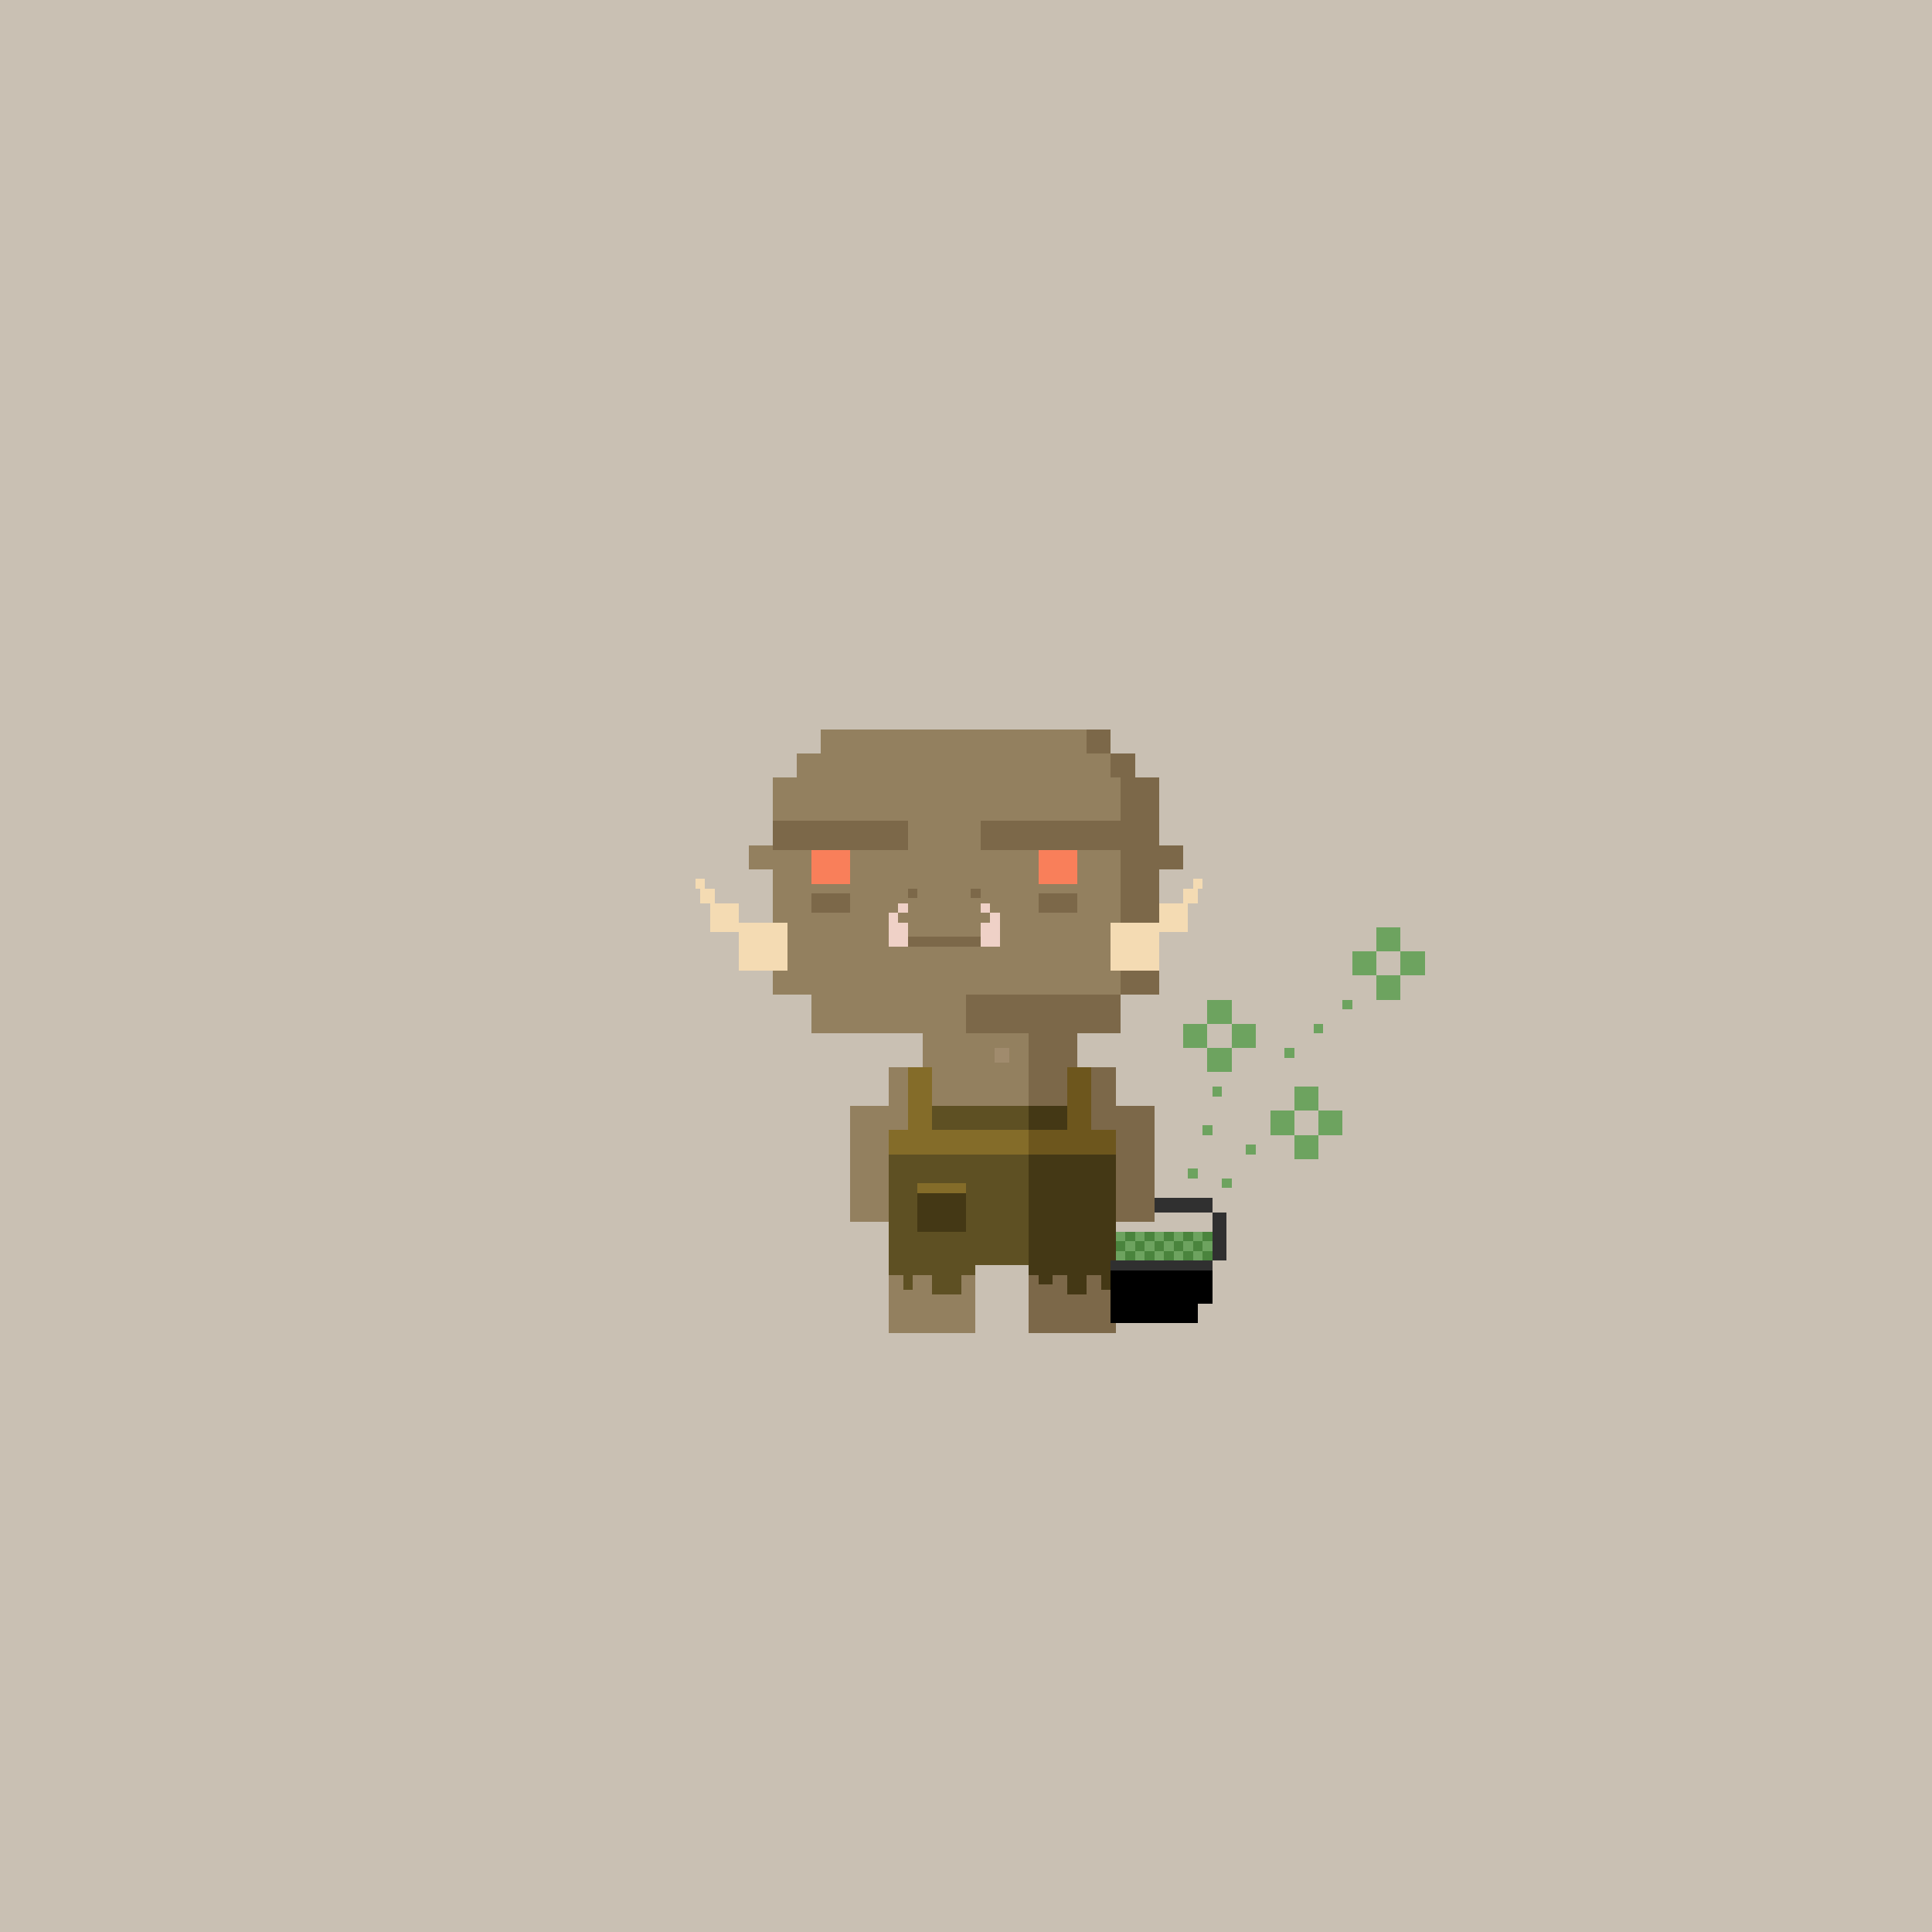 <svg xmlns="http://www.w3.org/2000/svg" viewBox="0 0 400 400">
  <defs>
    <style>.Body__cls-1{fill:#c9c0b3}.Body__cls-2{fill:#93805f}.Body__cls-3{fill:#7c6849}.Body__cls-4{fill:#f97f5a}.Body__cls-5{fill:#efd1c7}.Body__cls-6{fill:#a08b6d}</style>
  </defs>
  <g id="Body__Mocha" shape-rendering="crispEdges">
    <g id="Body__Mocha-2" data-name="Mocha">
      <path class="Body__cls-1" d="M-2-2H403V402H-2z"/>
      <path class="Body__cls-2" d="M240 206 240 161 235 161 235 156 230 156 230 151 170 151 170 156 165 156 165 161 160 161 160 175 155 175 155 180 160 180 160 206 168 206 168 214 191 214 191 221 184 221 184 229 176 229 176 245 176 253 184 253 184 262 184 276 202 276 202 262 213 262 213 214 200 214 200 206 240 206z"/>
      <path id="Body__Mouth" class="Body__cls-3" d="M188 184H190V186H188z"/>
      <path id="Body__Mouth-2" data-name="Mouth" class="Body__cls-3" d="M201 184H203V186H201z"/>
      <path id="Body__Left_Eye" data-name="Left Eye" class="Body__cls-4" d="M168 175H176V183H168z"/>
      <path id="Body__Right_Eye" data-name="Right Eye" class="Body__cls-4" d="M215 175H223V183H215z"/>
      <path id="Body__Mouth-3" data-name="Mouth" class="Body__cls-3" d="M188 194H203V196H188z"/>
      <path id="Body__Left_Cheek" data-name="Left Cheek" class="Body__cls-3" d="M168 185H176V189H168z"/>
      <path id="Body__Right_Cheek" data-name="Right Cheek" class="Body__cls-3" d="M215 185H223V189H215z"/>
      <path class="Body__cls-3" d="M160 170H188V176H160zM200 214 213 214 213 262 213 276 231 276 231 262 231 253 239 253 239 245 239 229 231 229 231 221 223 221 223 214 232 214 232 206 200 206 200 214zM225 151H230V156H225zM240 175 240 161 235 161 235 156 230 156 230 161 232 161 232 170 203 170 203 176 232 176 232 206 240 206 240 180 245 180 245 175 240 175z"/>
      <path class="Body__cls-5" d="M184 191H188V196H184zM184 189H186V191H184zM186 187H188V189H186zM203 191H207V196H203zM205 189H207V191H205zM203 187H205V189H203z"/>
    </g>
    <path class="Body__cls-6" d="M197 229H203V235H197zM190 239H196V245H190zM200 253H203V256H200zM199 239H202V242H199zM188 229H191V232H188zM206 217H209V220H206z"/>
  </g>
  <defs>
    <style>.Horns__cls-1{fill:#f4dbb3}</style>
  </defs>
  <g id="Horns__Fiercehorn" shape-rendering="crispEdges">
    <path class="Horns__cls-1" d="M153 187 148 187 148 184 146 184 146 182 144 182 144 184 145 184 145 187 147 187 147 193 153 193 153 201 163 201 163 191 153 191 153 187zM247 182 247 184 245 184 245 187 240 187 240 191 230 191 230 201 240 201 240 193 246 193 246 187 248 187 248 184 249 184 249 182 247 182z"/>
  </g>
  <defs>
    <style>.Overalls__cls-1{fill:#443815}.Overalls__cls-2{fill:#5e5023}.Overalls__cls-3{fill:#846c29}.Overalls__cls-4{fill:#6d561d}</style>
  </defs>
  <g id="Overalls__Rugged" shape-rendering="crispEdges">
    <path class="Overalls__cls-1" d="M225 234 225 229 213 229 213 234 213 264 215 264 215 266 218 266 218 264 221 264 221 268 225 268 225 264 228 264 228 267 230 267 230 264 231 264 231 234 225 234z"/>
    <path class="Overalls__cls-2" d="M193 229 193 234 184 234 184 264 187 264 187 267 189 267 189 264 193 264 193 268 199 268 199 264 202 264 202 262 213 262 213 234 213 229 193 229z"/>
    <path class="Overalls__cls-3" d="M193 234 193 221 188 221 188 234 184 234 184 239 231 239 231 234 193 234zM190 245H200V247H190z"/>
    <path class="Overalls__cls-1" d="M190 247H200V255H190z"/>
    <path class="Overalls__cls-4" d="M226 234 226 221 221 221 221 234 213 234 213 239 231 239 231 234 226 234z"/>
  </g>
  <defs>
    <style>.Accessory__cls-1{fill:#6da35f}.Accessory__cls-2{fill:#10768d}.Accessory__cls-3{fill:#303030}.Accessory__cls-4{fill:#4a843d}</style>
  </defs>
  <g id="Accessory__Stew_Pot" data-name="Stew Pot" shape-rendering="crispEdges">
    <path id="Accessory__Left_Hand" data-name="Left Hand" class="Accessory__cls-1" transform="translate(33 472) rotate(-90)" d="M250 217H255V222H250z"/>
    <path id="Accessory__Left_Hand-2" data-name="Left Hand" class="Accessory__cls-1" transform="translate(33 462) rotate(-90)" d="M245 212H250V217H245z"/>
    <path id="Accessory__Left_Hand-3" data-name="Left Hand" class="Accessory__cls-1" transform="translate(43 462) rotate(-90)" d="M250 207H255V212H250z"/>
    <path id="Accessory__Left_Hand-4" data-name="Left Hand" class="Accessory__cls-1" transform="translate(43 472) rotate(-90)" d="M255 212H260V217H255z"/>
    <path id="Accessory__Left_Hand-5" data-name="Left Hand" class="Accessory__cls-1" transform="translate(33 508) rotate(-90)" d="M268 235H273V240H268z"/>
    <path id="Accessory__Left_Hand-6" data-name="Left Hand" class="Accessory__cls-1" transform="translate(33 498) rotate(-90)" d="M263 230H268V235H263z"/>
    <path id="Accessory__Left_Hand-7" data-name="Left Hand" class="Accessory__cls-1" transform="translate(43 498) rotate(-90)" d="M268 225H273V230H268z"/>
    <path id="Accessory__Left_Hand-8" data-name="Left Hand" class="Accessory__cls-1" transform="translate(43 508) rotate(-90)" d="M273 230H278V235H273z"/>
    <path id="Accessory__Left_Hand-9" data-name="Left Hand" class="Accessory__cls-1" transform="translate(83 492) rotate(-90)" d="M285 202H290V207H285z"/>
    <path id="Accessory__Left_Hand-10" data-name="Left Hand" class="Accessory__cls-1" transform="translate(83 482) rotate(-90)" d="M280 197H285V202H280z"/>
    <path id="Accessory__Left_Hand-11" data-name="Left Hand" class="Accessory__cls-1" transform="translate(93 482) rotate(-90)" d="M285 192H290V197H285z"/>
    <path id="Accessory__Left_Hand-12" data-name="Left Hand" class="Accessory__cls-1" transform="translate(93 492) rotate(-90)" d="M290 197H295V202H290z"/>
    <path class="Accessory__cls-1" transform="translate(558 416) rotate(180)" d="M278 207H280V209H278z"/>
    <path class="Accessory__cls-1" transform="translate(546 426) rotate(180)" d="M272 212H274V214H272z"/>
    <path class="Accessory__cls-1" transform="translate(534 436) rotate(180)" d="M266 217H268V219H266z"/>
    <path class="Accessory__cls-1" transform="translate(518 476) rotate(180)" d="M258 237H260V239H258z"/>
    <path class="Accessory__cls-1" transform="translate(508 490) rotate(180)" d="M253 244H255V246H253z"/>
    <path class="Accessory__cls-2" transform="translate(488 500) rotate(180)" d="M243 249H245V251H243z"/>
    <path class="Accessory__cls-1" transform="translate(504 452) rotate(180)" d="M251 225H253V227H251z"/>
    <path class="Accessory__cls-1" transform="translate(500 468) rotate(180)" d="M249 233H251V235H249z"/>
    <path class="Accessory__cls-1" transform="translate(494 486) rotate(180)" d="M246 242H248V244H246z"/>
    <path id="Accessory__Right_Arm" data-name="Right Arm" class="Accessory__cls-3" d="M251 251H254V261H251z"/>
    <path id="Accessory__Right_Arm-2" data-name="Right Arm" class="Accessory__cls-3" d="M239 248H251V251H239z"/>
    <path d="M230 261 230 270 230 274 248 274 248 270 251 270 251 261 230 261z"/>
    <path id="Accessory__Right_Arm-3" data-name="Right Arm" class="Accessory__cls-3" d="M230 261H251V263H230z"/>
    <path class="Accessory__cls-1" d="M231 255H251V261H231z"/>
    <path class="Accessory__cls-4" d="M233 259H235V261H233zM231 257H233V259H231zM235 257H237V259H235zM239 257H241V259H239zM243 257H245V259H243zM241 259H243V261H241zM247 257H249V259H247zM245 259H247V261H245zM249 259H251V261H249zM237 259H239V261H237zM233 255H235V257H233zM241 255H243V257H241zM245 255H247V257H245zM249 255H251V257H249zM237 255H239V257H237z"/>
  </g>
</svg>